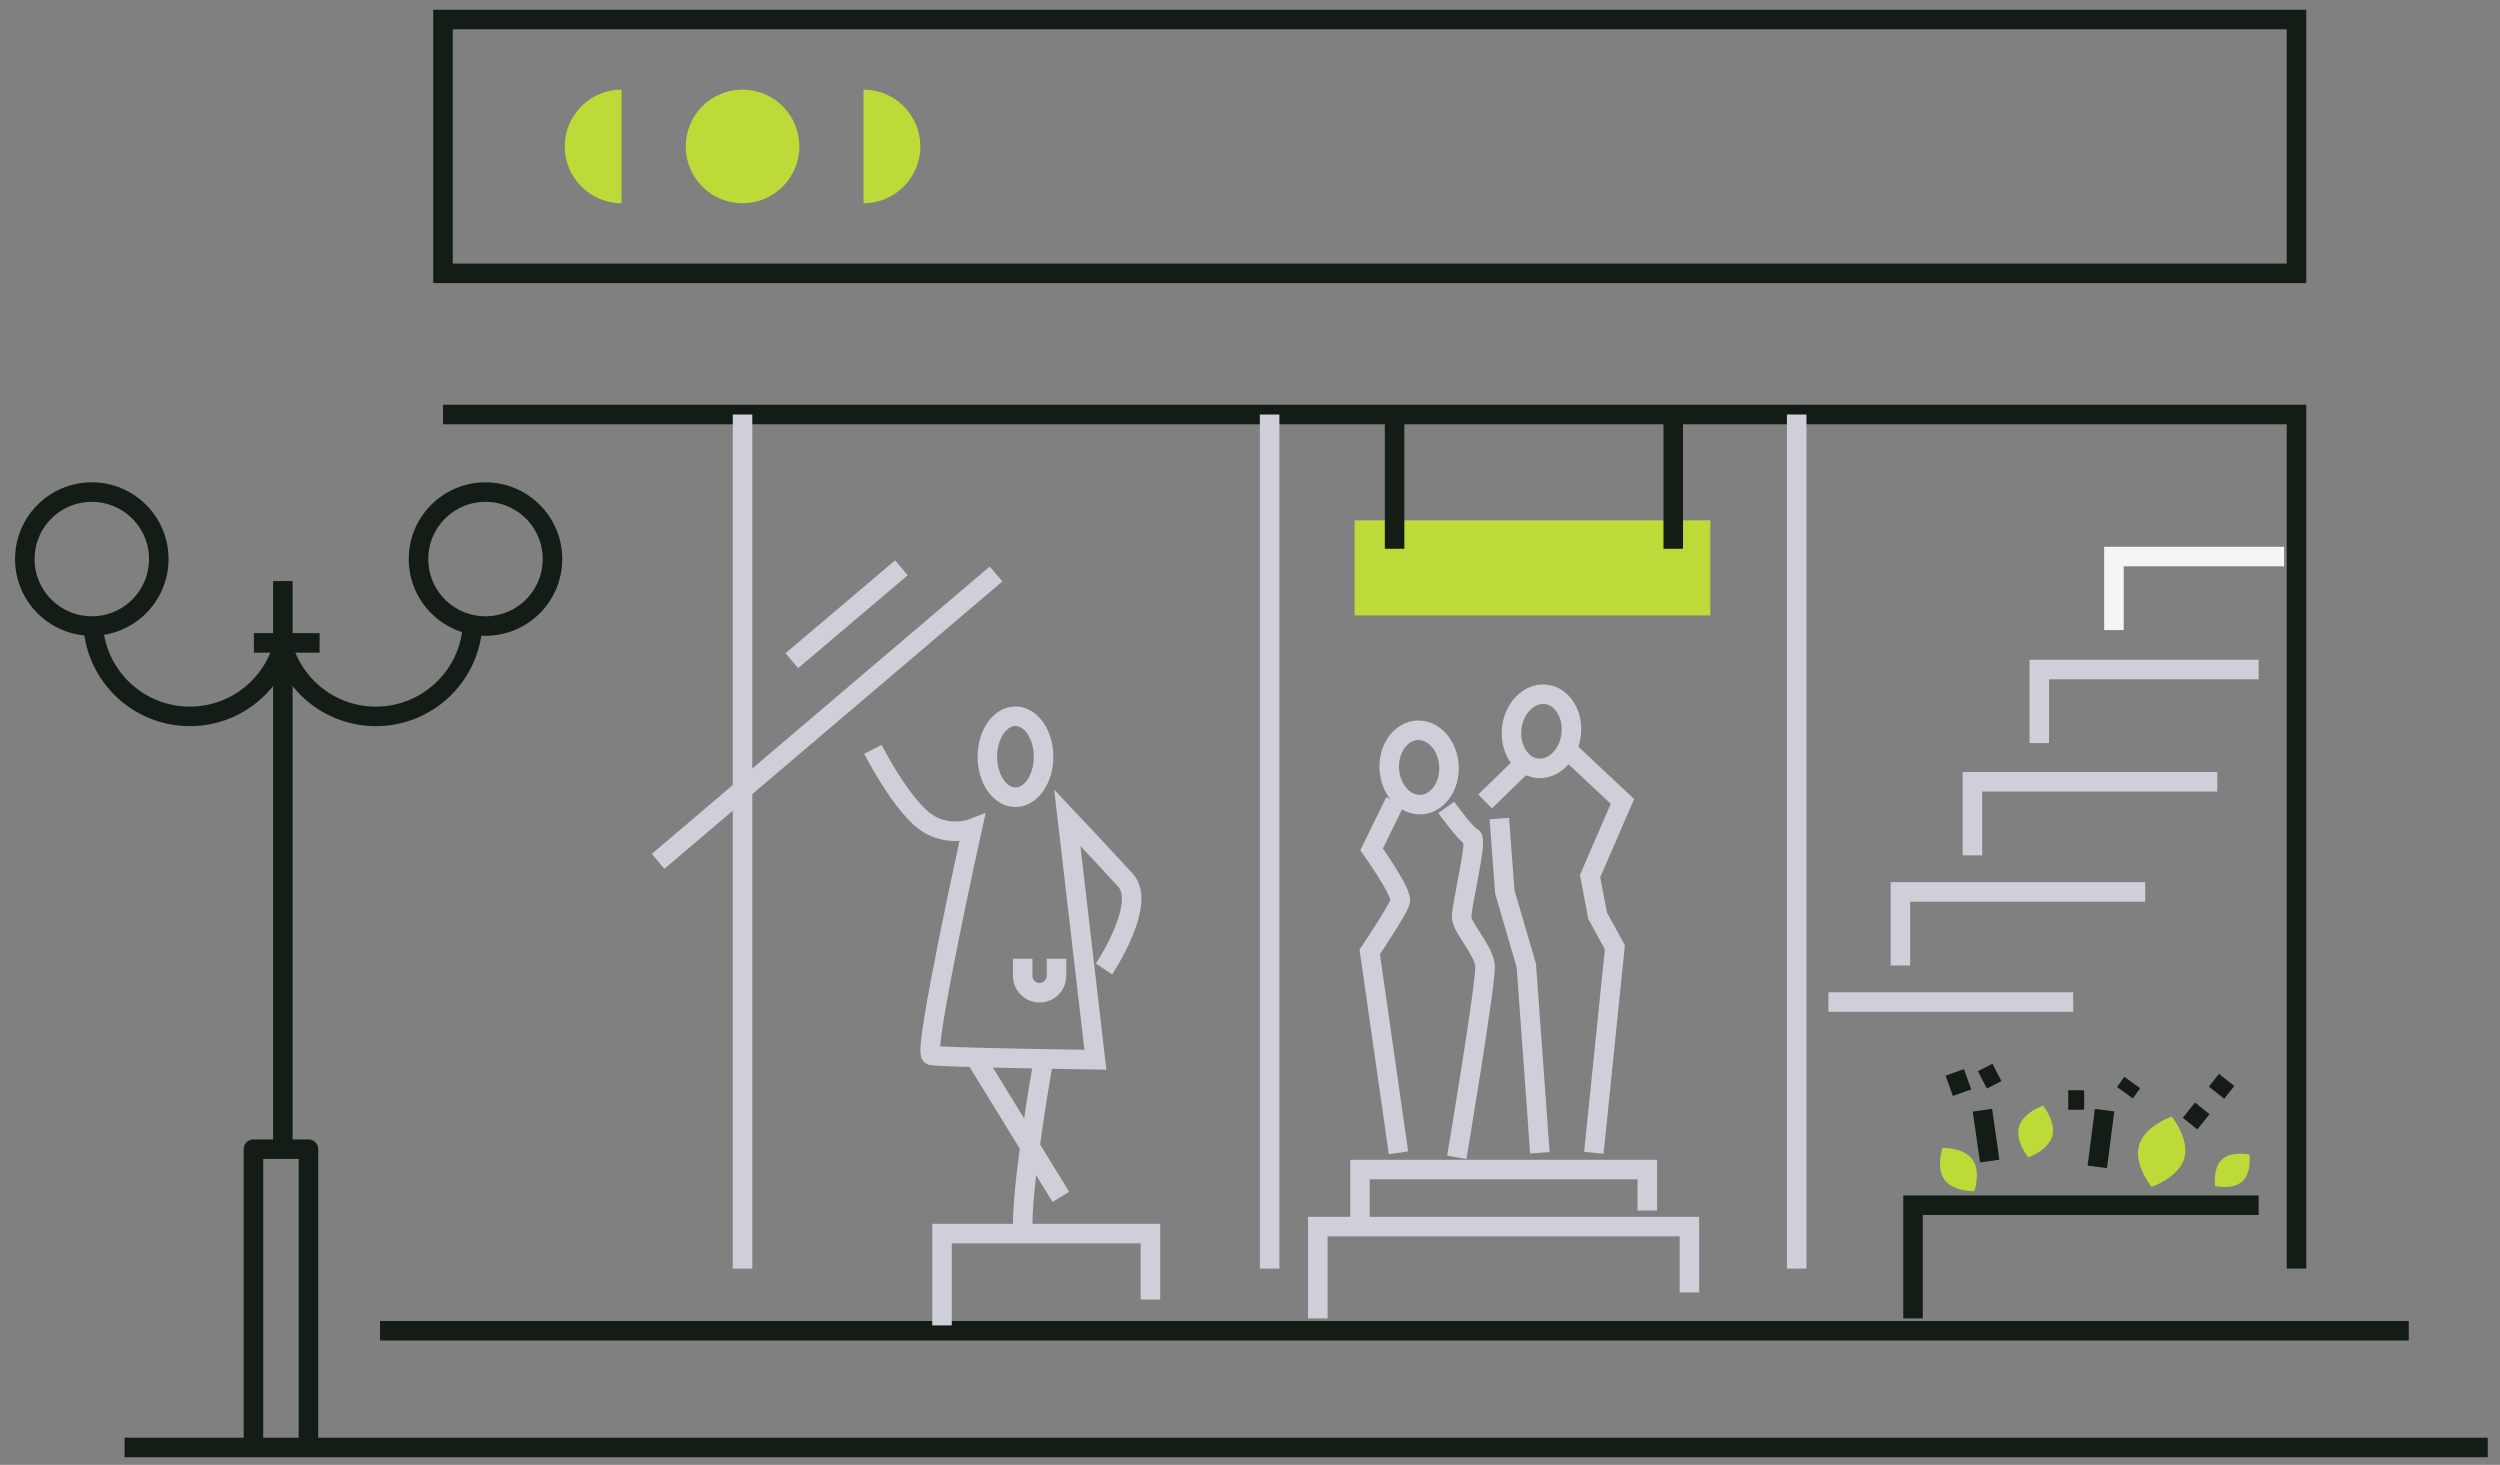 <?xml version="1.0" encoding="UTF-8"?> <svg xmlns="http://www.w3.org/2000/svg" width="128" height="75" viewBox="0 0 128 75" fill="none"><rect x="0" y="0" width="128" height="75" fill="#808080" stroke="none"/><path d="M8.129 28.624C8.129 30.518 6.594 32.053 4.7 32.053C2.806 32.053 1.271 30.518 1.271 28.624C1.271 26.73 2.806 25.195 4.7 25.195C6.594 25.195 8.129 26.73 8.129 28.624Z" stroke="#141D15" stroke-miterlimit="10" stroke-linejoin="round"></path><path d="M4.794 32.312C5.087 34.772 7.181 36.679 9.72 36.679C11.98 36.679 13.884 35.166 14.482 33.098C15.081 35.166 16.984 36.679 19.245 36.679C21.814 36.679 23.927 34.727 24.18 32.225" stroke="#141D15" stroke-miterlimit="10" stroke-linejoin="round"></path><path d="M28.287 28.624C28.287 30.518 26.751 32.053 24.858 32.053C22.963 32.053 21.428 30.518 21.428 28.624C21.428 26.73 22.963 25.195 24.858 25.195C26.751 25.195 28.287 26.73 28.287 28.624Z" stroke="#141D15" stroke-miterlimit="10" stroke-linejoin="round"></path><path d="M14.482 29.751V58.839" stroke="#141D15" stroke-miterlimit="10" stroke-linejoin="round"></path><path d="M12.998 32.918H16.363" stroke="#141D15" stroke-miterlimit="10" stroke-linejoin="round"></path><path d="M12.977 73.975V58.839H15.792V73.975" stroke="#141D15" stroke-miterlimit="10" stroke-linejoin="round"></path><path d="M19.458 68.134H123.329" stroke="#141D15" stroke-miterlimit="10"></path><path d="M22.681 21.223H117.58V64.951" stroke="#141D15" stroke-miterlimit="10"></path><path d="M91.991 21.223V64.951" stroke="#CECFD8" stroke-miterlimit="10"></path><path d="M65.004 21.223V64.951" stroke="#CECFD8" stroke-miterlimit="10"></path><path d="M38.018 21.223V64.951" stroke="#CECFD8" stroke-miterlimit="10"></path><path d="M44.692 38.365C44.692 38.365 45.908 40.763 47.123 41.869C48.342 42.975 49.777 42.422 49.777 42.422C49.777 42.422 47.233 53.921 47.677 54.033C48.118 54.146 56.084 54.258 56.084 54.258L54.645 41.869C54.645 41.869 56.525 43.86 57.63 45.076C58.739 46.293 56.525 49.611 56.525 49.611" stroke="#CECFD8" stroke-miterlimit="10"></path><path d="M50.553 38.745C50.553 39.89 51.196 40.818 51.992 40.818C52.784 40.818 53.431 39.89 53.431 38.745C53.431 37.599 52.784 36.67 51.992 36.67C51.196 36.67 50.553 37.599 50.553 38.745Z" stroke="#CECFD8" stroke-miterlimit="10"></path><path d="M53.43 54.258C53.43 54.258 52.211 61.059 52.378 63.16" stroke="#CECFD8" stroke-miterlimit="10"></path><path d="M50.002 54.258L54.316 61.28" stroke="#CECFD8" stroke-miterlimit="10"></path><path d="M48.231 67.861V63.16H58.902V66.534" stroke="#CECFD8" stroke-miterlimit="10"></path><path d="M67.473 67.502V62.802H86.498V66.175" stroke="#CECFD8" stroke-miterlimit="10"></path><path d="M69.631 62.802V59.881H84.342V61.977" stroke="#CECFD8" stroke-miterlimit="10"></path><path d="M52.361 49.086V49.963C52.361 50.441 52.749 50.828 53.228 50.828C53.705 50.828 54.092 50.441 54.092 49.963V49.086" stroke="#CECFD8" stroke-miterlimit="10"></path><path d="M50.997 29.388L33.695 44.101" stroke="#CECFD8" stroke-miterlimit="10"></path><path d="M46.153 29.071L40.54 33.827" stroke="#CECFD8" stroke-miterlimit="10"></path><path d="M74.047 41.337C74.047 41.337 75.07 42.758 75.369 42.864C75.671 42.971 74.807 46.423 74.836 46.971C74.864 47.518 75.955 48.644 76.033 49.422C76.111 50.2 74.587 59.255 74.587 59.255" stroke="#CECFD8" stroke-miterlimit="10"></path><path d="M71.428 41.033L70.227 43.487C70.227 43.487 71.819 45.724 71.694 46.157C71.57 46.591 70.131 48.74 70.131 48.74L71.602 59.022" stroke="#CECFD8" stroke-miterlimit="10"></path><path d="M71.13 39.373C71.187 40.423 71.915 41.239 72.757 41.195C73.603 41.151 74.243 40.264 74.186 39.214C74.133 38.164 73.404 37.348 72.558 37.392C71.716 37.436 71.077 38.322 71.13 39.373Z" stroke="#CECFD8" stroke-miterlimit="10"></path><path d="M77.406 37.25C77.274 38.293 77.846 39.225 78.681 39.332C79.52 39.439 80.309 38.68 80.44 37.637C80.575 36.593 80.003 35.661 79.164 35.554C78.326 35.447 77.537 36.207 77.406 37.25Z" stroke="#CECFD8" stroke-miterlimit="10"></path><path d="M117.58 1H22.681V13.995H117.58V1Z" stroke="#141D15" stroke-miterlimit="10"></path><path d="M87.568 31.509H69.356V26.642H87.568V31.509Z" fill="#BDDB38"></path><path d="M71.403 28.098V21.407" stroke="#141D15" stroke-miterlimit="10"></path><path d="M85.671 28.098V21.407" stroke="#141D15" stroke-miterlimit="10"></path><path d="M113.526 40.029H100.989V43.794" stroke="#CECFD8" stroke-miterlimit="10"></path><path d="M115.643 34.28H104.411V38.046" stroke="#CECFD8" stroke-miterlimit="10"></path><path d="M116.947 28.495H108.234V32.261" stroke="#F5F6F4" stroke-miterlimit="10"></path><path d="M109.837 45.666H97.301V49.432" stroke="#CECFD8" stroke-miterlimit="10"></path><path d="M106.148 51.304H93.615" stroke="#CECFD8" stroke-miterlimit="10"></path><path d="M100.086 54.905L100.456 55.947" stroke="#141D15" stroke-miterlimit="10"></path><path d="M101.5 55.291L102.243 54.906" stroke="#141D15" stroke-miterlimit="10"></path><path d="M105.893 56.32H106.71" stroke="#141D15" stroke-miterlimit="10"></path><path d="M109.169 55.426L108.796 55.947" stroke="#141D15" stroke-miterlimit="10"></path><path d="M112.072 56.84L112.815 57.436" stroke="#141D15" stroke-miterlimit="10"></path><path d="M113.486 55.947L114.005 55.291" stroke="#141D15" stroke-miterlimit="10"></path><path d="M101.5 56.841L101.873 59.447" stroke="#141D15" stroke-miterlimit="10"></path><path d="M107.754 56.841L107.381 59.744" stroke="#141D15" stroke-miterlimit="10"></path><path d="M100.982 59.355C101.437 59.967 101.089 60.989 101.089 60.989C101.089 60.989 100.012 61.019 99.561 60.407C99.109 59.795 99.454 58.773 99.454 58.773C99.454 58.773 100.531 58.744 100.982 59.355Z" fill="#BDDB38"></path><path d="M105.075 58.174C104.865 58.905 103.846 59.255 103.846 59.255C103.846 59.255 103.163 58.42 103.373 57.688C103.583 56.957 104.603 56.607 104.603 56.607C104.603 56.607 105.281 57.442 105.075 58.174Z" fill="#BDDB38"></path><path d="M114.808 60.488C114.321 60.932 113.408 60.725 113.408 60.725C113.408 60.725 113.287 59.799 113.774 59.355C114.261 58.911 115.17 59.118 115.17 59.118C115.17 59.118 115.295 60.044 114.808 60.488Z" fill="#BDDB38"></path><path d="M111.837 59.299C111.553 60.294 110.163 60.77 110.163 60.77C110.163 60.77 109.236 59.634 109.52 58.639C109.804 57.644 111.19 57.167 111.19 57.167C111.19 57.167 112.118 58.304 111.837 59.299Z" fill="#BDDB38"></path><path d="M115.643 61.707H97.947V67.502" stroke="#141D15" stroke-miterlimit="10"></path><path d="M80.223 38.365L83.069 41.033L81.413 44.855L81.797 46.883L82.682 48.501L81.605 59.022" stroke="#CECFD8" stroke-miterlimit="10"></path><path d="M78.055 39.067L76.037 41.033" stroke="#CECFD8" stroke-miterlimit="10"></path><path d="M76.766 41.911L77.046 45.666L78.148 49.432L78.841 59.022" stroke="#CECFD8" stroke-miterlimit="10"></path><path d="M35.109 7.497C35.109 9.104 36.412 10.406 38.018 10.406C39.624 10.406 40.926 9.104 40.926 7.497C40.926 5.891 39.624 4.589 38.018 4.589C36.412 4.589 35.109 5.891 35.109 7.497Z" fill="#BDDB38"></path><path d="M31.824 4.589C30.218 4.589 28.916 5.891 28.916 7.497C28.916 9.104 30.218 10.406 31.824 10.406V4.589Z" fill="#BDDB38"></path><path d="M44.213 10.406C45.819 10.406 47.12 9.104 47.12 7.497C47.12 5.891 45.819 4.589 44.213 4.589V10.406Z" fill="#BDDB38"></path><path d="M6.379 74.11L127.372 74.11" stroke="#141D15" stroke-miterlimit="10"></path></svg> 